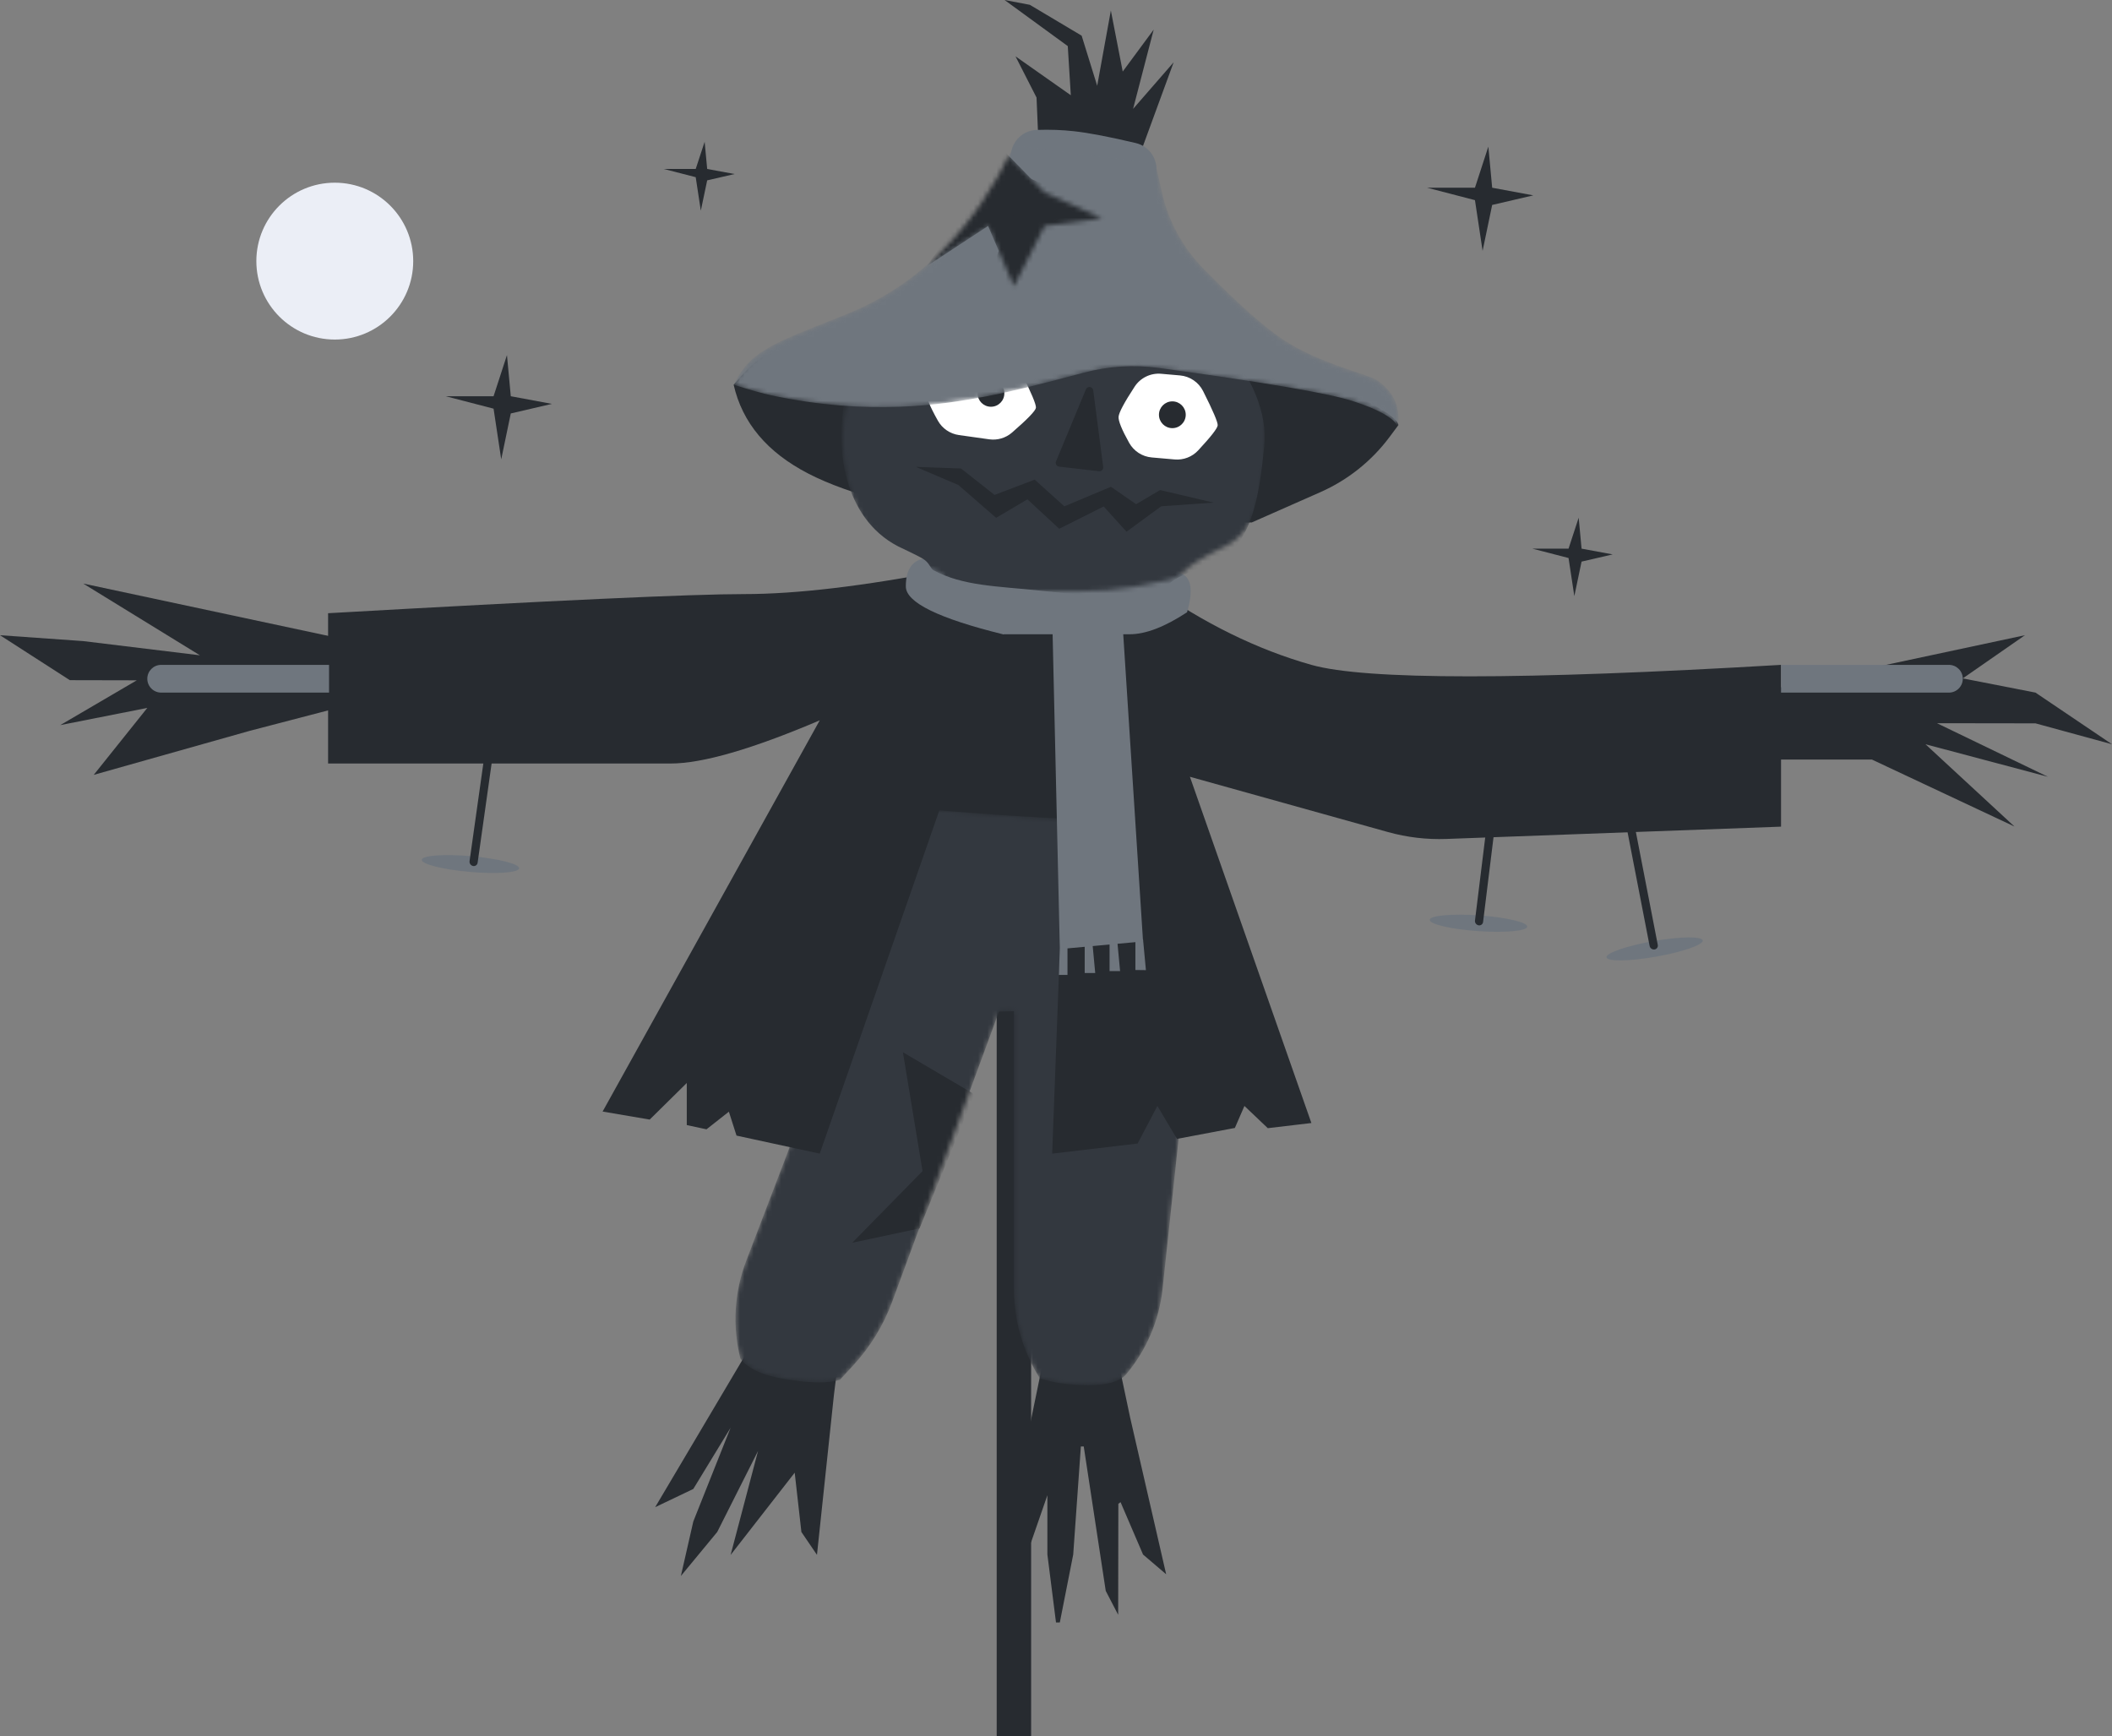 <svg width="461" height="379" viewBox="0 0 461 379" fill="none" xmlns="http://www.w3.org/2000/svg">
  <rect x="0" y="0" width="461" height="379" fill="#808080" stroke="none"/>
  <path
    d="M225.072 128.218C225.072 126.143 223.389 124.46 221.314 124.46C219.238 124.46 217.556 126.143 217.556 128.218V378.762C217.556 380.837 219.238 382.52 221.314 382.52C223.389 382.52 225.072 380.837 225.072 378.762V128.218Z"
    fill="#272B30" />
  <path fill-rule="evenodd" clip-rule="evenodd"
    d="M76.833 139.91L73.701 154.525L54.493 159.536L20.461 169.14L32.153 154.525L13.153 158.283L29.856 148.501L15.241 148.47L0 138.657L18.164 139.941C35.146 142.008 43.636 143.042 43.636 143.042C43.636 143.042 35.146 137.822 18.164 127.383L76.833 139.91ZM383.332 151.184L442 138.657C432.953 144.941 428.429 148.083 428.429 148.083C428.429 148.083 433.719 149.117 444.297 151.184L461 162.459L444.297 157.896L422.792 157.865L447.011 169.558L420.287 162.459L439.704 180.414L408.595 165.799H386.463L383.332 151.184ZM226.748 33.003L226.252 21.299L221.66 12.297L233.733 20.789L233.069 10.062L219.27 0L224.792 1.054L236.098 7.789L239.49 18.726L242.474 2.296L245.064 15.617L251.822 6.466L247.325 23.773L256.181 13.594L248.456 34.682L226.748 33.003ZM173.434 277.632L184.448 284.974L182.022 304.532L178.325 339.402L174.926 334.41L173.464 321.465L159.475 339.421L165.462 316.724L156.552 334.41L148.619 344.014L151.333 332.113C156.761 318.473 159.475 311.652 159.475 311.652C159.475 311.652 156.761 316.106 151.333 325.015L143.009 328.993L173.434 277.632ZM229.81 286.822L242.615 290.178L246.689 309.461L254.545 343.635L249.5 339.331L244.589 327.896L244.11 328.258L244.071 352.485L241.357 347.265L236.555 315.739H235.928L234.258 339.331L231.335 354.155H230.5L228.621 339.331V326.387L225.072 336.617L217.764 345.29L229.81 286.822Z"
    fill="#272B30" />
  <path fill-rule="evenodd" clip-rule="evenodd"
    d="M221.313 124.282L199.391 180.446H252.631L236.972 128.458L221.313 124.282Z" fill="#272B30" />
  <mask id="mask0_647_175921" style="mask-type:alpha" maskUnits="userSpaceOnUse" x="160" y="176"
    width="100" height="127">
    <path
      d="M171.831 251.82L162.883 275.221C160.281 282.025 159.833 289.464 161.6 296.531C163.131 298.758 166.541 300.289 171.831 301.124C177.12 301.959 180.955 301.981 183.337 301.189L186.245 298.038C189.961 294.01 192.849 289.291 194.743 284.149L218.063 220.823L221.313 220.742V281.36C221.313 288.269 223.277 295.036 226.977 300.871C230.021 301.875 233.562 302.377 237.598 302.377C241.635 302.377 244.349 301.611 245.741 300.08C250.231 294.774 253.026 288.243 253.764 281.332L259.73 225.513L252.631 180.446C248.362 179.332 243.143 178.776 236.972 178.776C230.801 178.776 218.274 178 199.39 176.448L171.831 251.82Z"
      fill="white" />
  </mask>
  <g mask="url(#mask0_647_175921)">
    <path
      d="M171.831 251.82L162.883 275.221C160.281 282.025 159.833 289.464 161.6 296.531C163.131 298.758 166.541 300.289 171.831 301.124C177.12 301.959 180.955 301.981 183.337 301.189L186.245 298.038C189.961 294.01 192.849 289.291 194.743 284.149L218.063 220.823L221.313 220.742V281.36C221.313 288.269 223.277 295.036 226.977 300.871C230.021 301.875 233.562 302.377 237.598 302.377C241.635 302.377 244.349 301.611 245.741 300.08C250.231 294.774 253.026 288.243 253.764 281.332L259.73 225.513L252.631 180.446C248.362 179.332 243.143 178.776 236.972 178.776C230.801 178.776 218.274 178 199.39 176.448L171.831 251.82Z"
      fill="#33383F" />
    <path fill-rule="evenodd" clip-rule="evenodd"
      d="M200.713 268.143L186.029 271.268L201.369 255.633L197.083 229.693L212.701 238.874L200.713 268.143Z"
      fill="#272B30" />
  </g>
  <path fill-rule="evenodd" clip-rule="evenodd"
    d="M251.378 128.009C262.792 136.082 274.414 141.789 286.246 145.13C298.077 148.47 332.248 148.47 388.76 145.13V180.445L315.709 183.13C311.404 183.288 307.1 182.779 302.95 181.621L259.73 169.558L286.246 245.138L276.728 246.262L271.63 241.411L269.543 246.213L256.91 248.602L252.631 241.411L248.312 249.618L229.664 251.82L234.258 129.68L251.378 128.009ZM206.489 124.46L222.357 127.174L178.929 251.82L160.765 247.883L159.095 242.664L154.213 246.511L149.908 245.587V236.4L141.813 244.386L131.535 242.633L178.929 157.239C164.175 163.523 153.318 166.665 146.359 166.665C139.399 166.665 114.484 166.665 71.613 166.665V150.171V133.855C120.748 131.072 151.022 129.68 162.435 129.68C173.849 129.68 188.534 127.94 206.489 124.46Z"
    fill="#272B30" />
  <path fill-rule="evenodd" clip-rule="evenodd"
    d="M388.76 145.13H425.402C427.074 145.13 428.43 146.485 428.43 148.157C428.43 149.829 427.074 151.185 425.402 151.185H388.76V145.13ZM35.181 145.13H71.823V151.185H35.181C33.509 151.185 32.153 149.829 32.153 148.157C32.153 146.485 33.509 145.13 35.181 145.13Z"
    fill="#6F767E" />
  <path fill-rule="evenodd" clip-rule="evenodd"
    d="M245.176 138.449L249.472 205.059L249.5 205.052L250.126 211.764L247.83 211.733V205.654L243.93 206.012L244.489 211.972H242.193V206.172L238.51 206.511L239.061 212.39H236.764V206.671L233.006 207.017V212.808H231.127L231.33 206.919L229.761 138.449C224.142 138.449 219.308 138.449 219.017 138.449C218.391 138.449 210.457 122.999 239.687 125.295C249.947 126.102 255.016 123.795 258.06 125.295C260.09 126.296 260.438 129.08 259.104 133.647C254.233 136.848 250.057 138.449 246.577 138.449C246.194 138.449 245.722 138.449 245.176 138.449Z"
    fill="#6F767E" />
  <path fill-rule="evenodd" clip-rule="evenodd"
    d="M160.139 83.986C162.023 92.277 167.452 98.739 176.424 103.372C185.396 108.006 199.176 111.555 217.764 114.02L273.224 114.048L282.847 109.798L288.19 107.439C294.198 104.786 299.416 100.621 303.334 95.351L305.245 92.781C304.903 90.884 299.544 87.814 289.169 83.568C278.793 79.323 265.28 74.811 248.628 70.032C241.95 65.52 232.049 64.439 218.927 66.789C207.106 68.906 188.906 68.889 167.029 77.722C165.424 78.37 163.127 80.458 160.139 83.986Z"
    fill="#272B30" />
  <path fill-rule="evenodd" clip-rule="evenodd"
    d="M201.479 121.954C198.973 122.511 197.721 124.529 197.721 128.009C197.721 131.489 204.819 134.979 219.017 138.479C220.781 135.908 222.521 134.098 224.237 133.05C225.952 132.002 229.015 130.879 233.423 129.679L201.479 121.954Z"
    fill="#6F767E" />
  <mask id="mask1_647_175921" style="mask-type:alpha" maskUnits="userSpaceOnUse" x="183" y="56"
    width="94" height="74">
    <path
      d="M230.024 129.047C239.363 129.047 243.143 129.289 255.026 126.611C258.102 125.917 258.551 124.135 261.138 122.655C262.787 121.713 264.887 120.372 266.297 119.804C276.068 115.867 276.183 103.246 276.183 92.677C276.183 77.528 258.334 63.665 245.565 58.372C238.385 55.396 239.321 57.718 230.024 57.718C223.598 57.718 228.363 55.258 222.79 57.407C205.961 63.895 185.947 76.395 184.153 91.279C182.84 102.171 186.302 117.715 199 122.678C199.755 122.974 203.14 124.088 204.682 124.81C206.156 125.501 206.52 126.774 207.228 127.062C213.955 129.795 221.455 129.047 230.024 129.047Z"
      fill="white" />
  </mask>
  <g mask="url(#mask1_647_175921)">
    <path
      d="M226.24 128.848C235.527 129.824 239.262 130.46 251.359 129.038C254.491 128.67 255.124 126.944 257.852 125.743C259.59 124.978 261.819 123.864 263.28 123.447C273.409 120.553 274.843 108.013 275.948 97.502C277.531 82.436 261.229 66.783 249.083 60.185C242.253 56.474 242.941 58.881 233.696 57.909C227.305 57.237 232.301 55.29 226.534 56.844C209.119 61.537 187.908 71.877 184.568 86.492C182.123 97.187 183.941 113.008 196.051 119.271C196.771 119.644 200.022 121.105 201.479 121.985C202.873 122.826 203.102 124.131 203.776 124.491C210.181 127.912 217.718 127.952 226.24 128.848Z"
      fill="#33383F" />
  </g>
  <path fill-rule="evenodd" clip-rule="evenodd"
    d="M212.33 76.837L218.039 77.639C220.079 77.925 221.848 79.197 222.77 81.039C225.096 85.69 226.212 88.348 226.118 89.014C226.024 89.68 224.286 91.482 220.902 94.421C219.534 95.61 217.718 96.147 215.923 95.895L209.307 94.965C207.372 94.693 205.675 93.534 204.718 91.831C202.931 88.649 202.102 86.593 202.233 85.662C202.366 84.72 203.816 82.534 206.585 79.104C207.968 77.391 210.15 76.53 212.33 76.837ZM253.453 81.59L257.561 81.949C259.723 82.138 261.633 83.433 262.609 85.371C264.789 89.699 265.85 92.192 265.793 92.849C265.736 93.501 264.316 95.323 261.532 98.317C260.217 99.731 258.323 100.459 256.399 100.291L251.393 99.853C249.326 99.672 247.483 98.479 246.471 96.667C244.852 93.769 244.082 91.867 244.161 90.96C244.242 90.034 245.41 87.848 247.665 84.4C248.929 82.469 251.153 81.388 253.453 81.59Z"
    fill="white" />
  <path fill-rule="evenodd" clip-rule="evenodd"
    d="M216.302 88.788C214.688 88.788 213.379 87.48 213.379 85.865C213.379 84.251 214.688 82.942 216.302 82.942C217.916 82.942 219.225 84.251 219.225 85.865C219.225 87.48 217.916 88.788 216.302 88.788ZM255.896 93.458C254.281 93.458 252.973 92.149 252.973 90.535C252.973 88.921 254.281 87.612 255.896 87.612C257.51 87.612 258.819 88.921 258.819 90.535C258.819 92.149 257.51 93.458 255.896 93.458ZM237.028 84.992C237.142 84.716 237.395 84.522 237.691 84.484C238.149 84.424 238.568 84.747 238.627 85.204L240.801 101.926C240.81 101.994 240.81 102.062 240.803 102.129C240.75 102.588 240.335 102.916 239.877 102.863L231.182 101.86C231.105 101.851 231.029 101.832 230.958 101.802C230.532 101.625 230.33 101.136 230.506 100.71L237.028 84.992ZM199.908 101.909L209.77 102.266L217.08 108.034L225.847 104.7L232.324 110.526L242.49 106.257L247.988 110.058L253.214 106.972L264.917 109.712L253.462 110.513L245.897 116.065L240.907 110.554L231.201 115.418L224.264 108.997L217.43 113.033L209.185 105.865L199.908 101.909Z"
    fill="#272B30" />
  <path fill-rule="evenodd" clip-rule="evenodd"
    d="M220.662 33.679L219.435 47.418L251.796 51.385L252.421 37.174C252.544 34.371 250.659 31.876 247.929 31.229C242.237 29.88 237.764 29.021 234.511 28.653C231.918 28.359 229.177 28.261 226.29 28.357C223.339 28.455 220.925 30.739 220.662 33.679Z"
    fill="#6F767E" />
  <mask id="mask2_647_175921" style="mask-type:alpha" maskUnits="userSpaceOnUse" x="160" y="31"
    width="146" height="63">
    <path
      d="M221.313 31.789C212.822 49.884 200.713 62.122 184.984 68.505C174.598 72.719 167.209 75.155 163.352 79.239C162.13 80.534 161.058 82.116 160.139 83.986C163.821 85.144 166.535 85.909 168.281 86.282C189.786 90.876 205.793 88.334 215.467 86.491C220.085 85.611 227.092 83.906 236.488 81.376C241.864 79.929 247.475 79.571 252.991 80.323C275.983 83.46 290.061 85.864 295.223 87.535C300.994 89.403 304.291 91.271 305.113 93.141C305.73 88.816 304.186 85.418 300.48 82.946C298.675 81.743 288.141 79.367 280.4 74.351C276.181 71.617 270.287 66.397 262.718 58.691C258.209 54.099 255.066 48.343 253.644 42.067L252.213 35.756L221.313 31.789Z"
      fill="white" />
  </mask>
  <g mask="url(#mask2_647_175921)">
    <path
      d="M221.313 31.789C212.822 49.884 200.713 62.122 184.984 68.505C174.598 72.719 167.209 75.155 163.352 79.239C162.13 80.534 161.058 82.116 160.139 83.986C163.821 85.144 166.535 85.909 168.281 86.282C189.786 90.876 205.793 88.334 215.467 86.491C220.085 85.611 227.092 83.906 236.488 81.376C241.864 79.929 247.475 79.571 252.991 80.323C275.983 83.46 290.061 85.864 295.223 87.535C300.994 89.403 304.291 91.271 305.113 93.141C305.73 88.816 304.186 85.418 300.48 82.946C298.675 81.743 288.141 79.367 280.4 74.351C276.181 71.617 270.287 66.397 262.718 58.691C258.209 54.099 255.066 48.343 253.644 42.067L252.213 35.756L221.313 31.789Z"
      fill="#6F767E" />
    <mask id="mask3_647_175921" style="mask-type:alpha" maskUnits="userSpaceOnUse" x="202" y="33"
      width="39" height="30">
      <path
        d="M202.312 58.095L215.675 49.326L221.312 62.479L227.993 49.326L240.52 47.655L227.993 42.018L219.433 33.249L202.312 58.095Z"
        fill="white" />
    </mask>
    <g mask="url(#mask3_647_175921)">
      <path
        d="M202.312 58.095L215.675 49.326L221.312 62.479L227.993 49.326L240.52 47.655L227.993 42.018L219.433 33.249L202.312 58.095Z"
        fill="#272B30" />
      <path fill-rule="evenodd" clip-rule="evenodd"
        d="M224.653 38.887L215.675 60.392L221.312 65.611L246.575 47.864L224.653 38.887Z"
        fill="#272B30" />
    </g>
  </g>
  <path
    d="M73.076 74.119C82.531 74.119 90.196 66.454 90.196 56.998C90.196 47.543 82.531 39.878 73.076 39.878C63.62 39.878 55.955 47.543 55.955 56.998C55.955 66.454 63.62 74.119 73.076 74.119Z"
    fill="#EBEEF6" />
  <path fill-rule="evenodd" clip-rule="evenodd"
    d="M110.657 77.514L107.734 86.492C100.775 86.492 97.295 86.492 97.295 86.492C97.295 86.492 100.775 87.396 107.734 89.206C108.848 96.583 109.405 100.271 109.405 100.271C109.405 100.271 110.1 96.931 111.492 90.25L120.47 88.162L111.492 86.492L110.657 77.514Z"
    fill="#272B30" />
  <path fill-rule="evenodd" clip-rule="evenodd"
    d="M324.871 31.999L321.948 40.977C314.989 40.977 311.509 40.977 311.509 40.977C311.509 40.977 314.989 41.882 321.948 43.691C323.062 51.068 323.618 54.757 323.618 54.757C323.618 54.757 324.314 51.416 325.706 44.735L334.684 42.647L325.706 40.977L324.871 31.999Z"
    fill="#272B30" />
  <path fill-rule="evenodd" clip-rule="evenodd"
    d="M344.588 113.008L342.376 119.762C337.109 119.762 334.476 119.762 334.476 119.762C334.476 119.762 337.109 120.442 342.376 121.804C343.218 127.353 343.64 130.128 343.64 130.128C343.64 130.128 344.166 127.615 345.22 122.589L352.014 121.018L345.22 119.762L344.588 113.008Z"
    fill="#272B30" />
  <path fill-rule="evenodd" clip-rule="evenodd"
    d="M153.806 30.954L151.857 36.884C147.217 36.884 144.897 36.884 144.897 36.884C144.897 36.884 147.217 37.482 151.857 38.677C152.599 43.55 152.971 45.987 152.971 45.987C152.971 45.987 153.434 43.78 154.362 39.367L160.348 37.988L154.362 36.884L153.806 30.954Z"
    fill="#272B30" />
  <path fill-rule="evenodd" clip-rule="evenodd"
    d="M102.535 190.322C96.666 189.807 91.975 188.622 92.058 187.675C92.141 186.728 96.965 186.377 102.835 186.891C108.704 187.406 113.395 188.591 113.312 189.538C113.229 190.485 108.404 190.836 102.535 190.322ZM361.464 208.828C355.662 209.85 350.824 209.919 350.659 208.983C350.494 208.046 355.063 206.459 360.866 205.437C366.668 204.415 371.506 204.345 371.671 205.281C371.836 206.218 367.266 207.805 361.464 208.828ZM322.6 203.248C316.723 202.836 312.012 201.733 312.078 200.784C312.145 199.836 316.963 199.401 322.84 199.813C328.717 200.225 333.428 201.328 333.362 202.276C333.295 203.225 328.478 203.66 322.6 203.248Z"
    fill="#6F767E" />
  <path fill-rule="evenodd" clip-rule="evenodd"
    d="M106.462 159.823L108.22 160.191L104.254 188.325C104.189 188.785 103.764 189.105 103.304 189.041C103.286 189.038 103.268 189.035 103.25 189.031C102.755 188.928 102.425 188.458 102.496 187.958L106.462 159.823ZM325.431 172.722L327.195 173.059L323.721 201.258C323.664 201.719 323.245 202.047 322.784 201.99C322.765 201.988 322.747 201.985 322.729 201.981C322.232 201.887 321.895 201.423 321.956 200.921L325.431 172.722ZM354.663 178.589L356.445 178.365L361.855 206.258C361.943 206.713 361.645 207.155 361.19 207.243C361.171 207.247 361.153 207.249 361.135 207.252C360.633 207.315 360.169 206.978 360.072 206.482L354.663 178.589Z"
    fill="#272B30" />
</svg>